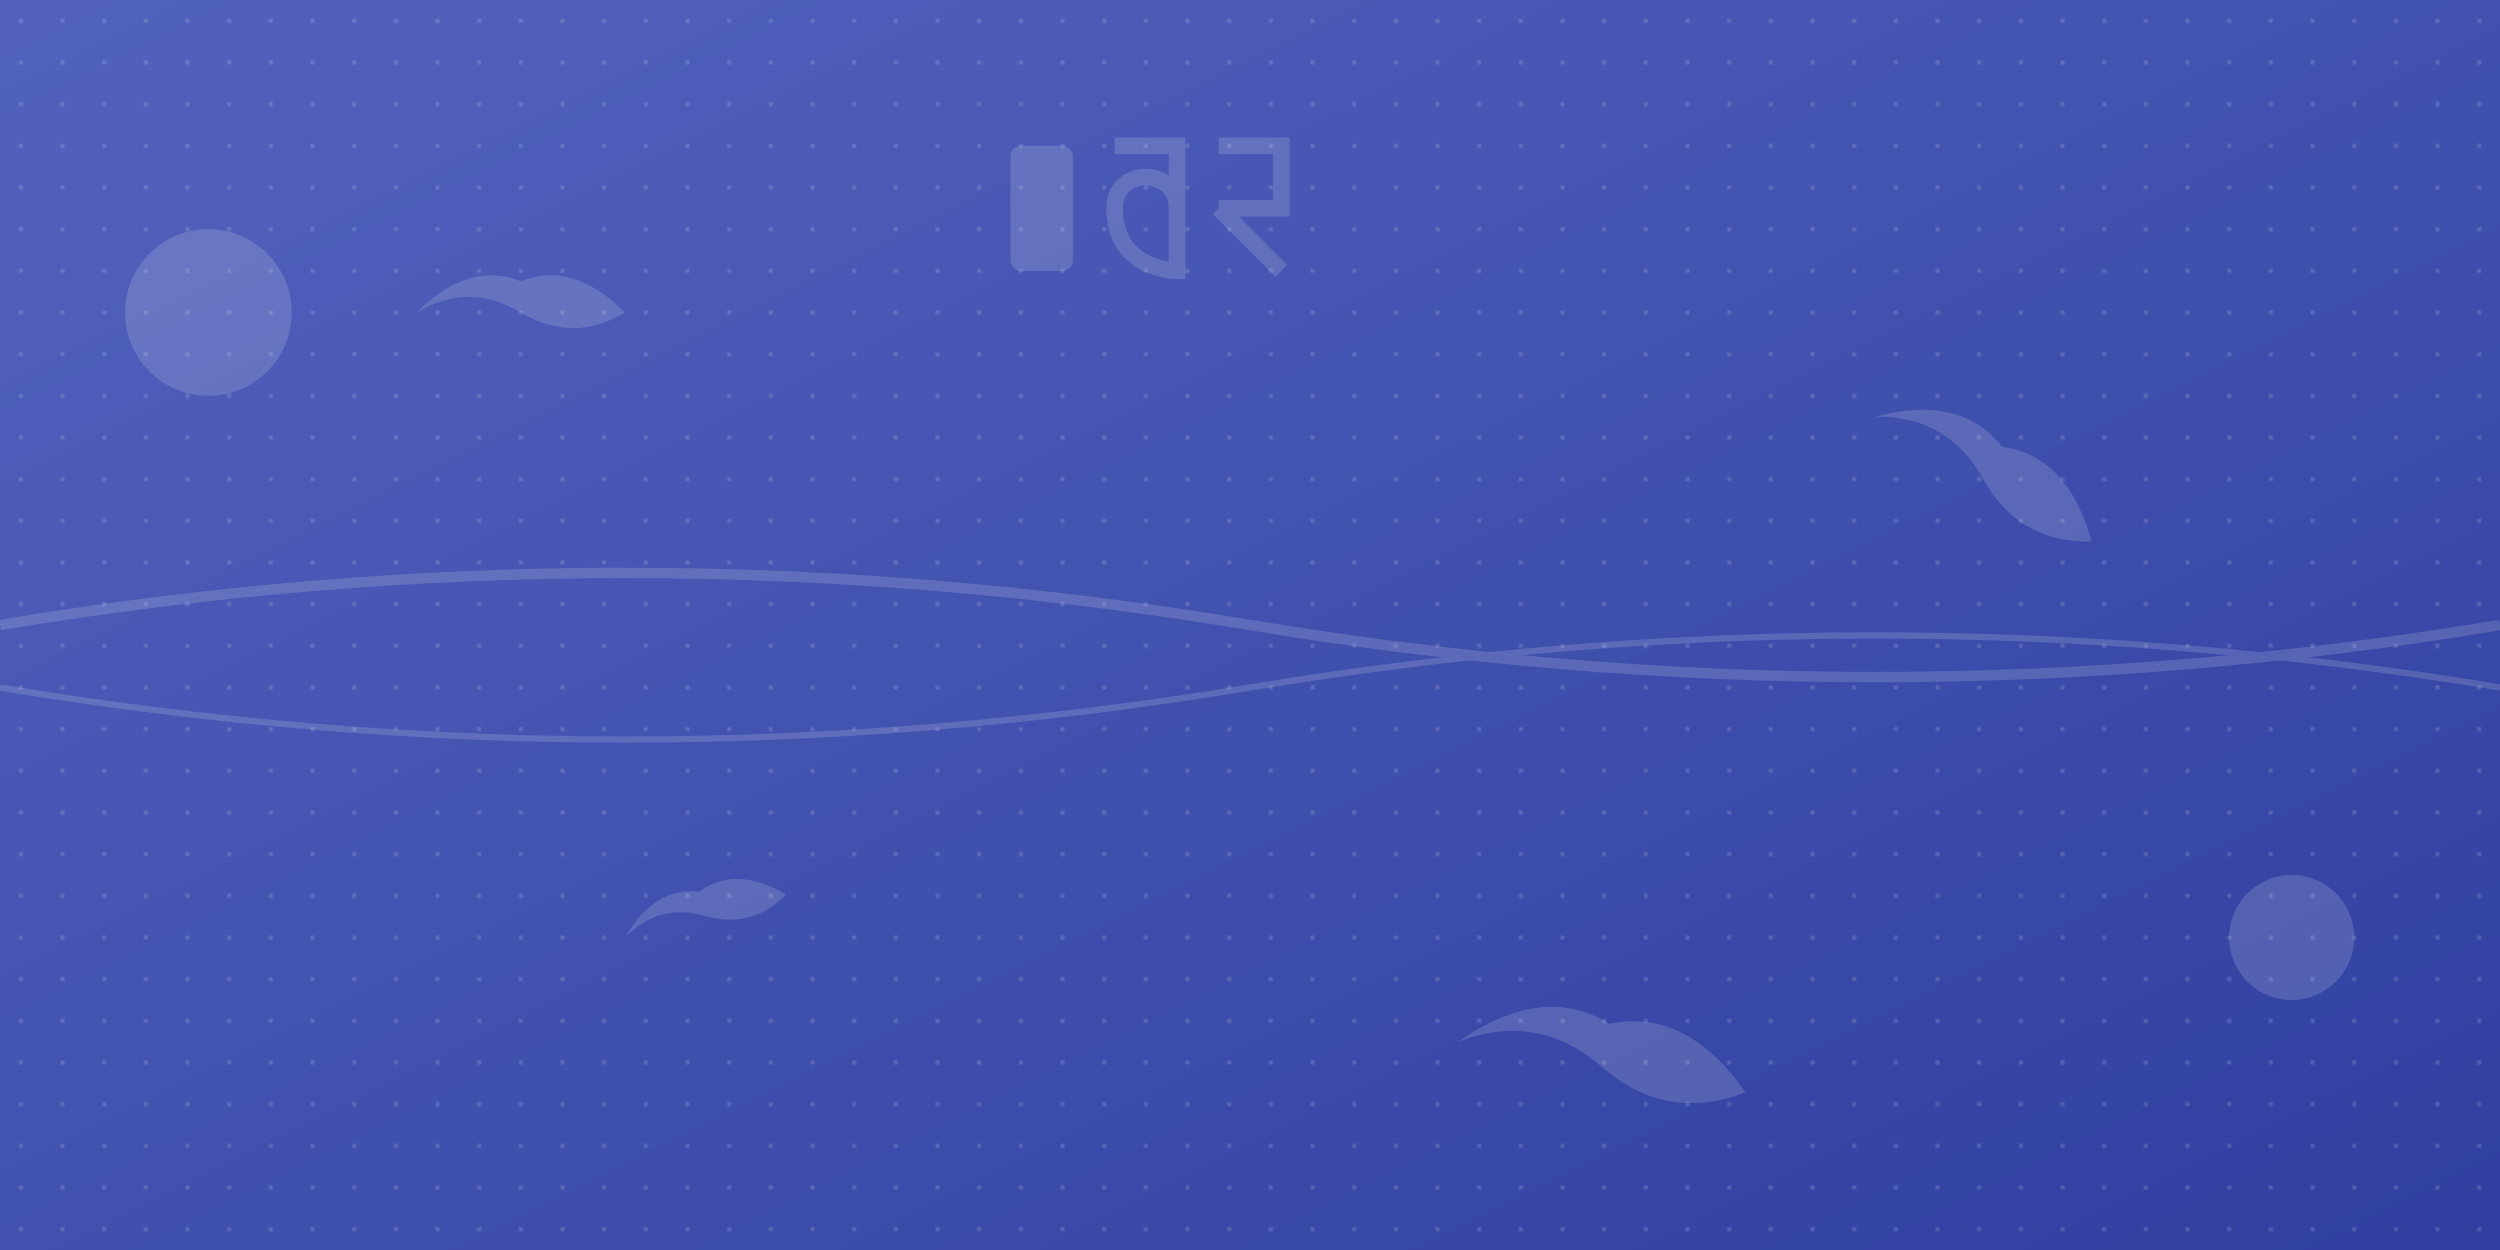 <?xml version="1.0" encoding="UTF-8"?>
<svg width="1200" height="600" viewBox="0 0 1200 600" xmlns="http://www.w3.org/2000/svg">
  <!-- Gradient background -->
  <defs>
    <linearGradient id="bg-gradient" x1="0%" y1="0%" x2="100%" y2="100%">
      <stop offset="0%" stop-color="#3f51b5" stop-opacity="0.9"/>
      <stop offset="100%" stop-color="#303f9f" stop-opacity="1"/>
    </linearGradient>
    
    <!-- Pattern for background texture -->
    <pattern id="dot-pattern" x="0" y="0" width="20" height="20" patternUnits="userSpaceOnUse">
      <circle cx="10" cy="10" r="1" fill="#ffffff" opacity="0.2"/>
    </pattern>
  </defs>
  
  <!-- Main background with gradient -->
  <rect width="1200" height="600" fill="url(#bg-gradient)"/>
  
  <!-- Pattern overlay -->
  <rect width="1200" height="600" fill="url(#dot-pattern)"/>
  
  <!-- Decorative elements -->
  <g opacity="0.15" fill="#ffffff">
    <!-- Abstract language symbols -->
    <circle cx="100" cy="150" r="40"/>
    <circle cx="1100" cy="450" r="30"/>
    
    <!-- Wavy lines representing speech/communication -->
    <path d="M0,300 Q300,250 600,300 Q900,350 1200,300" fill="none" stroke="#ffffff" stroke-width="5"/>
    <path d="M0,330 Q300,380 600,330 Q900,280 1200,330" fill="none" stroke="#ffffff" stroke-width="3"/>
    
    <!-- Scattered speech bubbles -->
    <g transform="translate(200, 150) scale(0.5)">
      <path d="M0,0 Q50,-30 100,0 Q150,30 200,0 Q150,-50 100,-30 Q50,-50 0,0 Z"/>
    </g>
    <g transform="translate(900, 200) scale(0.6) rotate(30)">
      <path d="M0,0 Q50,-30 100,0 Q150,30 200,0 Q150,-50 100,-30 Q50,-50 0,0 Z"/>
    </g>
    <g transform="translate(300, 450) scale(0.4) rotate(-15)">
      <path d="M0,0 Q50,-30 100,0 Q150,30 200,0 Q150,-50 100,-30 Q50,-50 0,0 Z"/>
    </g>
    <g transform="translate(700, 500) scale(0.7) rotate(10)">
      <path d="M0,0 Q50,-30 100,0 Q150,30 200,0 Q150,-50 100,-30 Q50,-50 0,0 Z"/>
    </g>
    
    <!-- Abstract letter-like shapes -->
    <g transform="translate(500, 100)">
      <rect x="-15" y="-30" width="30" height="60" rx="5"/>
    </g>
    <g transform="translate(550, 100)">
      <path d="M-15,-30 C-15,-30 15,-30 15,-30 C15,-30 15,30 15,30 C15,30 -15,30 -15,0 C-15,-20 15,-20 15,0" fill="none" stroke="#ffffff" stroke-width="8"/>
    </g>
    <g transform="translate(600, 100)">
      <path d="M-15,-30 L15,-30 L15,0 L-15,0 M-15,0 L15,30" fill="none" stroke="#ffffff" stroke-width="8"/>
    </g>
  </g>
</svg>